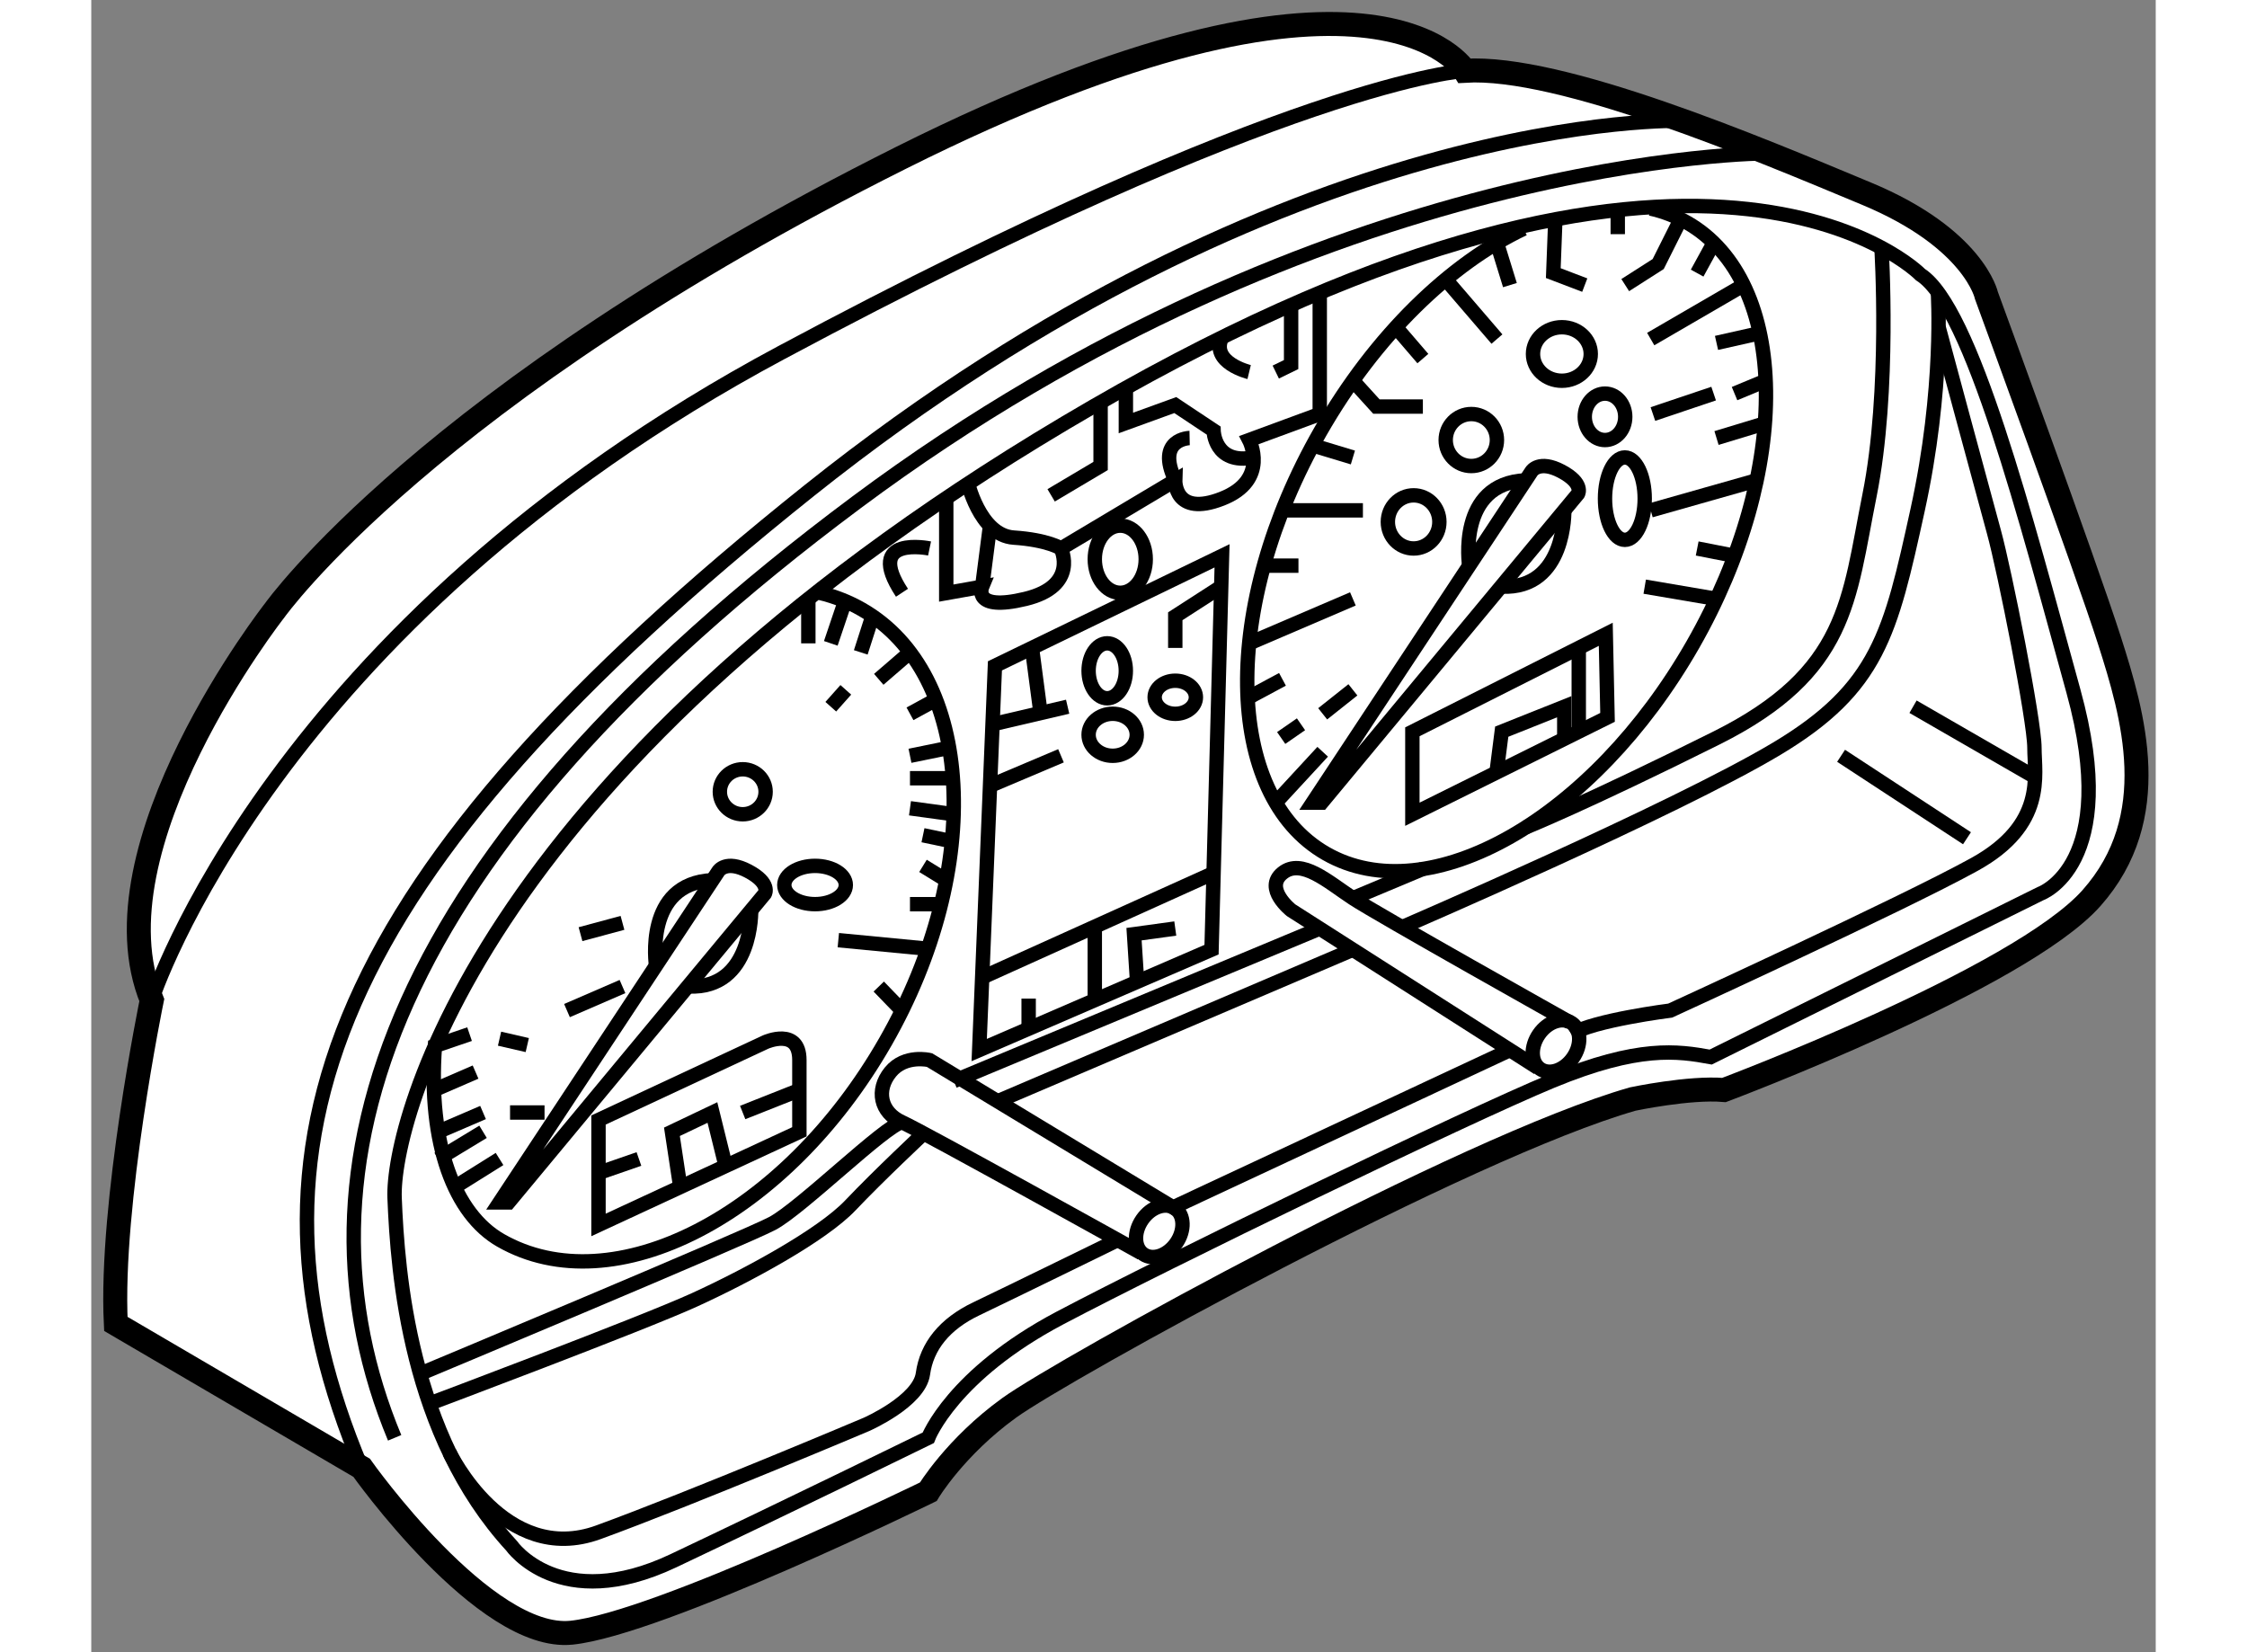 <?xml version="1.0" encoding="utf-8"?>
<!-- Generator: Adobe Illustrator 15.1.0, SVG Export Plug-In . SVG Version: 6.00 Build 0)  -->
<!DOCTYPE svg PUBLIC "-//W3C//DTD SVG 1.1//EN" "http://www.w3.org/Graphics/SVG/1.1/DTD/svg11.dtd">
<svg version="1.1" xmlns="http://www.w3.org/2000/svg" xmlns:xlink="http://www.w3.org/1999/xlink" x="0px" y="0px" width="244.8px"
	 height="180px" viewBox="82.613 40.837 43.041 34.446" enable-background="new 0 0 244.8 180" xml:space="preserve">
	
<rect x="82.613" y="40.837" width="43.041" height="34.446" fill="#808080" stroke="none"/>
	
<g><path fill="#FFFFFF" stroke="#000000" stroke-width="0.5" d="M83.875,61.688c0,0-0.875,4.25-0.75,6.75l5.125,3
			c0,0,2.563,3.625,4.375,3.438s7.438-2.938,7.438-2.938s0.563-0.938,1.688-1.75s9.5-5.438,13-6.438c0,0,1.18-0.25,1.902-0.188
			c0,0,6.16-2.313,7.66-4s0.875-3.813,0.375-5.375S122.125,47,122.125,47s-0.25-1.188-2.5-2.125s-6.375-2.688-8.375-2.563
			c0,0-1.875-3.125-11.75,1.813s-13.063,9.438-13.063,9.438S82.563,58.5,83.875,61.688z"></path><path fill="none" stroke="#000000" stroke-width="0.3" d="M83.875,61.688c0,0,2.5-7.813,13.125-13.5s14.25-5.875,14.25-5.875"></path><path fill="none" stroke="#000000" stroke-width="0.3" d="M115.797,43.356c0,0-8.192-0.293-18.213,7.707
			S85.438,64.75,88.25,71.438"></path><path fill="none" stroke="#000000" stroke-width="0.3" d="M117.575,44.033c0,0-9.2-0.033-19.012,7.28s-11.938,13.938-9.625,19.5"></path><path fill="none" stroke="#000000" stroke-width="0.3" d="M120.75,46.563c0,0-4.5-4.625-17.25,2.75s-14.625,14.938-14.563,16.5
			s0.313,4.938,2.438,7.25c0,0,1,1.438,3.375,0.313s5.313-2.563,5.313-2.563s0.5-1.313,2.75-2.5s8.438-4.188,10.25-4.938
			s2.625-0.625,3.313-0.5l6.875-3.407c0,0,1.688-0.593,0.688-4.218S121.814,47.25,120.75,46.563z"></path><path fill="none" stroke="#000000" stroke-width="0.3" d="M115.121,45.184c0.268,0.06,0.524,0.158,0.764,0.295
			c2.144,1.226,2.197,5.166,0.118,8.799c-2.079,3.633-5.503,5.583-7.647,4.355c-2.144-1.227-2.197-5.167-0.118-8.799
			c1.149-2.008,2.71-3.502,4.238-4.229"></path><path fill="none" stroke="#000000" stroke-width="0.3" d="M95.688,59l-4.563,6.906h0.188l5.344-6.438c0,0,0.125-0.217-0.344-0.467
			S95.688,59,95.688,59z"></path><path fill="none" stroke="#000000" stroke-width="0.3" d="M94.388,60.967c0,0-0.261-1.716,1.175-1.779"></path><path fill="none" stroke="#000000" stroke-width="0.3" d="M96.37,59.813c0,0,0.042,1.65-1.304,1.59"></path><path fill="none" stroke="#000000" stroke-width="0.3" d="M112.641,50.664l-4.563,6.906h0.188l5.344-6.438
			c0,0,0.125-0.217-0.344-0.467S112.641,50.664,112.641,50.664z"></path><path fill="none" stroke="#000000" stroke-width="0.3" d="M111.341,52.63c0,0-0.261-1.716,1.175-1.779"></path><path fill="none" stroke="#000000" stroke-width="0.3" d="M113.323,51.477c0,0,0.042,1.65-1.304,1.59"></path><ellipse fill="none" stroke="#000000" stroke-width="0.3" cx="96.195" cy="57.344" rx="0.477" ry="0.469"></ellipse><path fill="none" stroke="#000000" stroke-width="0.3" d="M93.188,66.375v-2.188l3.484-1.625c0,0,0.704-0.313,0.704,0.375
			s0,1.496,0,1.496L93.188,66.375z"></path><path fill="none" stroke="#000000" stroke-width="0.3" d="M90.5,62.397l-0.722,0.246c-0.153,2.044,0.412,3.505,1.37,4.053
			c2.351,1.346,5.943-0.507,8.022-4.141c2.079-3.633,1.858-7.669-0.494-9.014c-0.272-0.156-0.561-0.269-0.862-0.341"></path><line fill="none" stroke="#000000" stroke-width="0.3" x1="90.625" y1="63.188" x2="89.759" y2="63.563"></line><line fill="none" stroke="#000000" stroke-width="0.3" x1="90.781" y1="64.031" x2="89.845" y2="64.433"></line><line fill="none" stroke="#000000" stroke-width="0.3" x1="90.781" y1="64.433" x2="89.845" y2="65"></line><line fill="none" stroke="#000000" stroke-width="0.3" x1="91.125" y1="65" x2="90.192" y2="65.584"></line><line fill="none" stroke="#000000" stroke-width="0.3" x1="91.344" y1="64.031" x2="92.063" y2="64.031"></line><line fill="none" stroke="#000000" stroke-width="0.3" x1="91.125" y1="62.492" x2="91.703" y2="62.625"></line><line fill="none" stroke="#000000" stroke-width="0.3" x1="92.531" y1="61.906" x2="93.688" y2="61.405"></line><line fill="none" stroke="#000000" stroke-width="0.3" x1="94.031" y1="65" x2="93.188" y2="65.292"></line><polyline fill="none" stroke="#000000" stroke-width="0.3" points="94.893,65.584 94.719,64.433 95.563,64.031 95.838,65.146 		
			"></polyline><line fill="none" stroke="#000000" stroke-width="0.3" x1="96.194" y1="64.031" x2="97.375" y2="63.563"></line><ellipse fill="none" stroke="#000000" stroke-width="0.3" cx="97.703" cy="59.288" rx="0.641" ry="0.399"></ellipse><line fill="none" stroke="#000000" stroke-width="0.3" x1="93.688" y1="60.077" x2="92.813" y2="60.313"></line><line fill="none" stroke="#000000" stroke-width="0.3" x1="97.563" y1="54.25" x2="97.563" y2="53.323"></line><line fill="none" stroke="#000000" stroke-width="0.3" x1="98.031" y1="54.25" x2="98.344" y2="53.323"></line><line fill="none" stroke="#000000" stroke-width="0.3" x1="98.656" y1="54.438" x2="98.898" y2="53.685"></line><line fill="none" stroke="#000000" stroke-width="0.3" x1="99.031" y1="55" x2="99.682" y2="54.438"></line><line fill="none" stroke="#000000" stroke-width="0.3" x1="99.682" y1="55.719" x2="100.224" y2="55.423"></line><line fill="none" stroke="#000000" stroke-width="0.3" x1="99.682" y1="56.594" x2="100.498" y2="56.427"></line><line fill="none" stroke="#000000" stroke-width="0.3" x1="100.576" y1="57.062" x2="99.682" y2="57.062"></line><line fill="none" stroke="#000000" stroke-width="0.3" x1="99.682" y1="57.688" x2="100.592" y2="57.813"></line><line fill="none" stroke="#000000" stroke-width="0.3" x1="99.953" y1="58.25" x2="100.556" y2="58.377"></line><line fill="none" stroke="#000000" stroke-width="0.3" x1="99.953" y1="58.889" x2="100.439" y2="59.188"></line><line fill="none" stroke="#000000" stroke-width="0.3" x1="99.682" y1="59.688" x2="100.254" y2="59.688"></line><line fill="none" stroke="#000000" stroke-width="0.3" x1="98.188" y1="60.438" x2="99.968" y2="60.609"></line><line fill="none" stroke="#000000" stroke-width="0.3" x1="99.031" y1="61.405" x2="99.515" y2="61.906"></line><line fill="none" stroke="#000000" stroke-width="0.3" x1="98.031" y1="55.571" x2="98.344" y2="55.219"></line><polygon fill="none" stroke="#000000" stroke-width="0.3" points="110.156,56.094 110.156,57.813 114.225,55.793 114.188,54.061 
					"></polygon><line fill="none" stroke="#000000" stroke-width="0.3" x1="113.625" y1="54.345" x2="113.625" y2="56.091"></line><polyline fill="none" stroke="#000000" stroke-width="0.3" points="111.919,56.875 112.019,56.091 113.323,55.571 113.323,56.241 
					"></polyline><line fill="none" stroke="#000000" stroke-width="0.3" x1="112.19" y1="46.781" x2="111.919" y2="45.903"></line><line fill="none" stroke="#000000" stroke-width="0.3" x1="111.919" y1="47.906" x2="110.851" y2="46.663"></line><line fill="none" stroke="#000000" stroke-width="0.3" x1="110.375" y1="48.313" x2="109.813" y2="47.659"></line><polyline fill="none" stroke="#000000" stroke-width="0.3" points="110.375,49.313 109.406,49.313 108.916,48.774 		"></polyline><line fill="none" stroke="#000000" stroke-width="0.3" x1="108.916" y1="50.375" x2="108.078" y2="50.122"></line><line fill="none" stroke="#000000" stroke-width="0.3" x1="109.125" y1="51.477" x2="107.448" y2="51.477"></line><line fill="none" stroke="#000000" stroke-width="0.3" x1="107.781" y1="52.63" x2="107.061" y2="52.63"></line><line fill="none" stroke="#000000" stroke-width="0.3" x1="108.916" y1="53.323" x2="106.753" y2="54.25"></line><line fill="none" stroke="#000000" stroke-width="0.3" x1="107.448" y1="55" x2="106.712" y2="55.395"></line><line fill="none" stroke="#000000" stroke-width="0.3" x1="107.834" y1="55.937" x2="107.421" y2="56.223"></line><line fill="none" stroke="#000000" stroke-width="0.3" x1="108.916" y1="55.219" x2="108.286" y2="55.719"></line><line fill="none" stroke="#000000" stroke-width="0.3" x1="108.286" y1="56.51" x2="107.308" y2="57.569"></line><line fill="none" stroke="#000000" stroke-width="0.3" x1="115" y1="53.068" x2="116.497" y2="53.323"></line><line fill="none" stroke="#000000" stroke-width="0.3" x1="115.125" y1="51.477" x2="117.333" y2="50.851"></line><line fill="none" stroke="#000000" stroke-width="0.3" x1="116.094" y1="52.272" x2="116.873" y2="52.425"></line><line fill="none" stroke="#000000" stroke-width="0.3" x1="116.497" y1="49.969" x2="117.528" y2="49.656"></line><line fill="none" stroke="#000000" stroke-width="0.3" x1="116.873" y1="49.043" x2="117.521" y2="48.774"></line><line fill="none" stroke="#000000" stroke-width="0.3" x1="116.497" y1="47.986" x2="117.398" y2="47.783"></line><line fill="none" stroke="#000000" stroke-width="0.3" x1="115.125" y1="47.906" x2="117.062" y2="46.781"></line><line fill="none" stroke="#000000" stroke-width="0.3" x1="116.093" y1="46.531" x2="116.437" y2="45.903"></line><polyline fill="none" stroke="#000000" stroke-width="0.3" points="114.594,46.781 115.281,46.342 115.748,45.41 		"></polyline><line fill="none" stroke="#000000" stroke-width="0.3" x1="114.438" y1="45.719" x2="114.438" y2="45.215"></line><polyline fill="none" stroke="#000000" stroke-width="0.3" points="113.75,46.781 113.094,46.531 113.137,45.41 		"></polyline><ellipse fill="none" stroke="#000000" stroke-width="0.3" cx="111.385" cy="50.011" rx="0.534" ry="0.542"></ellipse><ellipse fill="none" stroke="#000000" stroke-width="0.3" cx="110.182" cy="51.718" rx="0.537" ry="0.554"></ellipse><ellipse fill="none" stroke="#000000" stroke-width="0.3" cx="113.273" cy="48.217" rx="0.602" ry="0.558"></ellipse><ellipse fill="none" stroke="#000000" stroke-width="0.3" cx="114.172" cy="49.527" rx="0.422" ry="0.484"></ellipse><ellipse fill="none" stroke="#000000" stroke-width="0.3" cx="114.586" cy="51.233" rx="0.414" ry="0.859"></ellipse><path fill="none" stroke="#000000" stroke-width="0.3" d="M119.936,46.003c0,0,0.189,2.981-0.249,5.161s-0.444,3.688-3.191,5.059
			s-3.98,1.865-3.98,1.865"></path><path fill="none" stroke="#000000" stroke-width="0.3" d="M121.112,46.932c0,0,0.138,1.99-0.424,4.545s-0.813,3.7-2.938,4.971
			s-7.813,3.721-7.813,3.721"></path><line fill="none" stroke="#000000" stroke-width="0.3" x1="110.375" y1="58.952" x2="108.916" y2="59.563"></line><path fill="none" stroke="#000000" stroke-width="0.3" d="M121.127,47.659c0,0,0.936,3.478,1.154,4.269s0.844,3.926,0.844,4.499
			s0.25,1.602-1.25,2.431s-6.343,3.048-6.343,3.048s-1.595,0.201-2.063,0.491"></path><line fill="none" stroke="#000000" stroke-width="0.3" x1="120.594" y1="55.571" x2="123.141" y2="57.04"></line><line fill="none" stroke="#000000" stroke-width="0.3" x1="119.094" y1="56.594" x2="121.719" y2="58.313"></line><path fill="none" stroke="#000000" stroke-width="0.3" d="M89.469,69.478c0,0,6.75-2.821,7.343-3.134s2.343-2.035,2.703-2.111"></path><ellipse transform="matrix(0.822 0.57 -0.57 0.822 56.6 -47.901)" fill="none" stroke="#000000" stroke-width="0.3" cx="104.837" cy="66.486" rx="0.431" ry="0.58"></ellipse><ellipse transform="matrix(0.822 0.57 -0.57 0.822 55.874 -53.303)" fill="none" stroke="#000000" stroke-width="0.3" cx="113.105" cy="62.625" rx="0.431" ry="0.58"></ellipse><path fill="none" stroke="#000000" stroke-width="0.3" d="M112.775,63.102l-5.147-3.288c0,0-0.576-0.455-0.18-0.775
			s0.946,0.18,1.468,0.524s4.521,2.586,4.521,2.586"></path><line fill="none" stroke="#000000" stroke-width="0.3" x1="101.511" y1="63.797" x2="108.916" y2="60.636"></line><path fill="none" stroke="#000000" stroke-width="0.3" d="M112.19,62.729l-7.023,3.281l-5.078-3.072c0,0-0.512-0.125-0.816,0.25
			s-0.212,0.84,0.242,1.045s4.991,2.73,4.991,2.73"></path><path fill="none" stroke="#000000" stroke-width="0.3" d="M90.08,71.117c0,0,1.139,2.383,3.107,1.665s5.59-2.25,5.59-2.25
			s1.097-0.482,1.175-1.054s0.454-1.04,1.11-1.353s2.951-1.436,2.951-1.436"></path><path fill="none" stroke="#000000" stroke-width="0.3" d="M99.968,64.466c0,0-0.937,0.877-1.53,1.502s-2.154,1.469-3.249,1.969
			S89.665,70.1,89.665,70.1"></path><polygon fill="none" stroke="#000000" stroke-width="0.3" points="101.453,54.719 106.188,52.425 105.969,60.636 101.125,62.729 
					"></polygon><line fill="none" stroke="#000000" stroke-width="0.3" x1="108.225" y1="60.195" x2="100.596" y2="63.375"></line><line fill="none" stroke="#000000" stroke-width="0.3" x1="101.187" y1="61.216" x2="106.011" y2="59.039"></line><line fill="none" stroke="#000000" stroke-width="0.3" x1="103.535" y1="61.688" x2="103.535" y2="60.156"></line><line fill="none" stroke="#000000" stroke-width="0.3" x1="102.156" y1="61.656" x2="102.156" y2="62.217"></line><polyline fill="none" stroke="#000000" stroke-width="0.3" points="104.411,61.216 104.353,60.313 105.213,60.195 		"></polyline><ellipse fill="none" stroke="#000000" stroke-width="0.3" cx="103.794" cy="54.822" rx="0.388" ry="0.573"></ellipse><ellipse fill="none" stroke="#000000" stroke-width="0.3" cx="103.908" cy="56.156" rx="0.502" ry="0.438"></ellipse><ellipse fill="none" stroke="#000000" stroke-width="0.3" cx="105.213" cy="55.374" rx="0.43" ry="0.345"></ellipse><line fill="none" stroke="#000000" stroke-width="0.3" x1="102.225" y1="54.345" x2="102.406" y2="55.719"></line><line fill="none" stroke="#000000" stroke-width="0.3" x1="102.969" y1="55.571" x2="101.403" y2="55.937"></line><polyline fill="none" stroke="#000000" stroke-width="0.3" points="105.213,54.345 105.213,53.685 106.17,53.068 		"></polyline><line fill="none" stroke="#000000" stroke-width="0.3" x1="102.83" y1="56.594" x2="101.351" y2="57.22"></line><line fill="none" stroke="#000000" stroke-width="0.3" x1="115.171" y1="49.469" x2="116.437" y2="49.043"></line><path fill="none" stroke="#000000" stroke-width="0.3" d="M108.225,46.94v2.529l-1.472,0.542c0,0,0.434,0.831-0.566,1.223
			s-0.975-0.382-0.975-0.382l-2.383,1.421c0,0,0.381,0.779-0.74,1.05s-0.903-0.254-0.903-0.254l-0.748,0.133v-2.037"></path><path fill="none" stroke="#000000" stroke-width="0.3" d="M100.09,52.272c0,0-1.372-0.288-0.575,0.923"></path><path fill="none" stroke="#000000" stroke-width="0.3" d="M100.875,50.851c0,0,0.25,1.146,0.969,1.194s0.986,0.227,0.986,0.227"></path><line fill="none" stroke="#000000" stroke-width="0.3" x1="101.187" y1="53.068" x2="101.351" y2="51.796"></line><polyline fill="none" stroke="#000000" stroke-width="0.3" points="102.625,51.164 103.656,50.552 103.656,49.223 		"></polyline><polyline fill="none" stroke="#000000" stroke-width="0.3" points="107.308,48.594 107.628,48.438 107.628,47.197 		"></polyline><path fill="none" stroke="#000000" stroke-width="0.3" d="M106.753,48.594c0,0-0.816-0.197-0.566-0.724"></path><path fill="none" stroke="#000000" stroke-width="0.3" d="M104.183,48.909v0.747l1.03-0.374l0.798,0.53
			c0,0,0.015,0.719,0.83,0.563"></path><path fill="none" stroke="#000000" stroke-width="0.3" d="M105.512,49.969c0,0-0.711,0.015-0.299,0.882"></path><ellipse fill="none" stroke="#000000" stroke-width="0.3" cx="104.066" cy="52.496" rx="0.531" ry="0.7"></ellipse></g>


</svg>